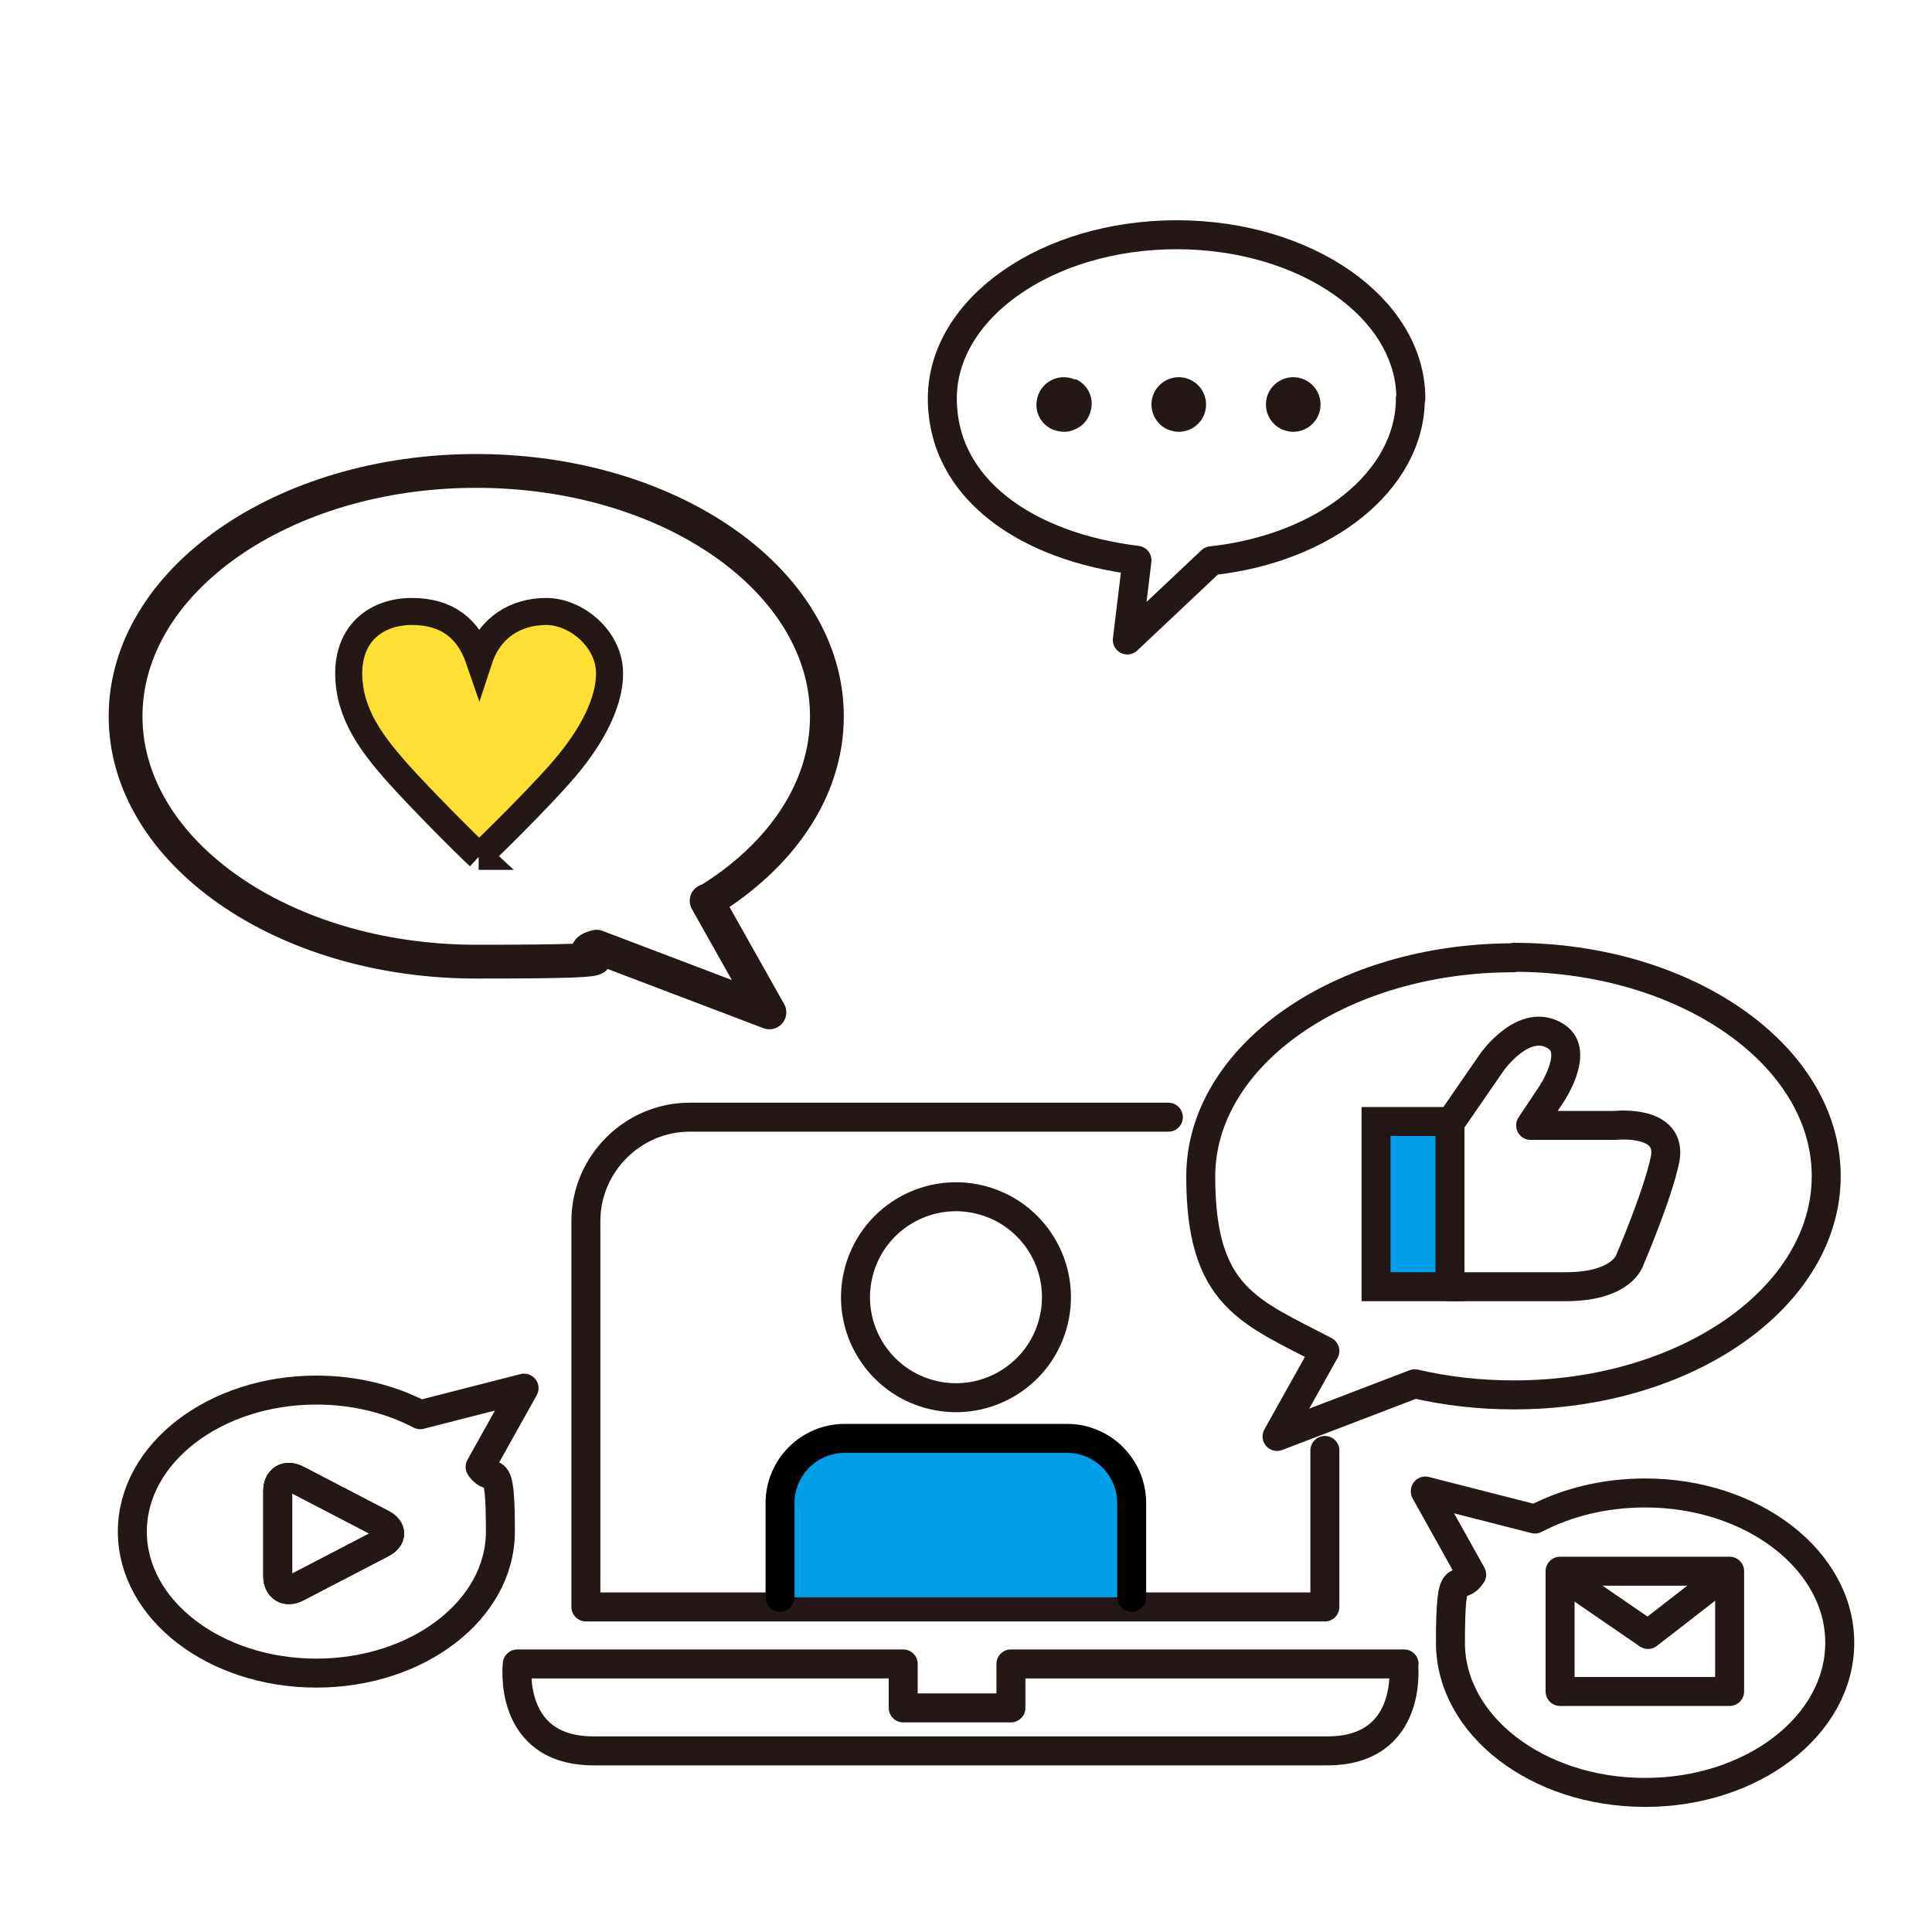 <?xml version="1.0" encoding="UTF-8"?>
<svg id="_レイヤー_1" data-name="レイヤー_1" xmlns="http://www.w3.org/2000/svg" version="1.1" viewBox="0 0 400 400">
  <!-- Generator: Adobe Illustrator 29.2.1, SVG Export Plug-In . SVG Version: 2.1.0 Build 116)  -->
  <defs>
    <style>
      .st0 {
        fill: #231815;
      }

      .st1 {
        stroke: #000;
      }

      .st1, .st2, .st3 {
        stroke-linecap: round;
        stroke-linejoin: round;
      }

      .st1, .st4 {
        fill: #009fe8;
      }

      .st1, .st4, .st3 {
        stroke-width: 6px;
      }

      .st5 {
        fill: #ffdf34;
        stroke-width: 5.6px;
      }

      .st5, .st2, .st3 {
        stroke: #231815;
      }

      .st5, .st4 {
        stroke-miterlimit: 10;
      }

      .st2 {
        stroke-width: 7px;
      }

      .st2, .st3 {
        fill: none;
      }

      .st4 {
        stroke: #221714;
      }
    </style>
  </defs>
  <path class="st3" d="M108.5,287.4l-21.5,5.5c-6.1-3.2-13.5-5.1-21.5-5.1-21,0-38.1,13.1-38.1,29.3s17.1,29.3,38.1,29.3,38.1-13.1,38.1-29.3-1.5-9.4-4.2-13.4l9.1-16.3Z"/>
  <path class="st3" d="M295.1,308.7l22.7,5.8c6.5-3.4,14.3-5.4,22.8-5.4,22.2,0,40.3,13.9,40.3,31s-18,31-40.3,31-40.3-13.9-40.3-31,1.6-9.9,4.4-14.1l-9.6-17.2Z"/>
  <path class="st3" d="M274.3,300.3v32.4H121.3v-79.9c0-11.8,9.7-21.5,21.5-21.5h99.1"/>
  <path class="st3" d="M290.7,344.5h-81.4v9.1h-22.3v-9.1h-79.9s-2.2,18,15.8,18h151.9c18,0,15.8-18,15.8-18Z"/>
  <g>
    <circle class="st3" cx="197.9" cy="268.5" r="20.8" transform="translate(-108.9 399.4) rotate(-76.7)"/>
    <path class="st1" d="M161.5,330.7v-19.5c0-7.4,6-13.4,13.4-13.4h46c7.4,0,13.4,6,13.4,13.4v19.5"/>
  </g>
  <g>
    <path class="st2" d="M146.4,186.6c15.2-9.3,24.8-23,24.8-38.3,0-28.1-32.5-50.8-72.6-50.8s-72.6,22.8-72.6,50.8,32.5,50.8,72.6,50.8,17.2-1.1,24.9-3.1l35.8,13.6-13-23.1Z"/>
    <path class="st5" d="M99.2,177.3c-2.5-2.3-12.1-11.9-17-17.4-5-5.7-10-12-10-20.5s5.9-12.8,13.1-12.8,11.7,3.5,13.9,9.9h0c2.2-6.7,7.7-9.9,13.9-9.9s13.1,5.7,13.1,12.8-4.9,14.7-10,20.5c-4.8,5.5-14.5,15.1-17,17.4h-.1Z"/>
  </g>
  <path class="st3" d="M292.1,82.5c0-18.7-21.7-33.9-48.5-33.9s-48.5,15.2-48.5,33.9,17.4,30.7,40.3,33.5l-2,16.5,17.4-16.4c23.3-2.5,41.2-16.5,41.2-33.6Z"/>
  <g>
    <path class="st3" d="M313.3,198.3c-35.8,0-64.7,20.3-64.7,45.3s10.1,27.9,25.7,36.1l-9.9,17.7,28.5-10.9c6.5,1.5,13.4,2.3,20.5,2.3,35.8,0,64.7-20.3,64.7-45.3s-29-45.3-64.7-45.3Z"/>
    <g>
      <path class="st3" d="M300.2,232.5l8.7-12.6s6.7-9.6,13.3-5.3c5,3.2-1.1,12.1-1.1,12.1l-4.2,6.3h17.6s12-1.3,10.2,7.2c-1.6,7.5-7.2,20.5-7.2,20.5,0,0-1.4,5.7-13.4,5.7h-24"/>
      <rect class="st4" x="284.9" y="232.2" width="15.3" height="34.2"/>
    </g>
  </g>
  <g>
    <path class="st0" d="M222.6,78.6c-2.9-1.3-6.2,0-7.5,2.8-.6,1.4-.7,2.9-.2,4.3.5,1.4,1.6,2.6,3,3.2.8.3,1.6.5,2.4.5s1.3-.1,2-.4c1.4-.5,2.6-1.6,3.2-3,.6-1.4.7-2.9.2-4.3-.5-1.4-1.6-2.6-3-3.2Z"/>
    <path class="st0" d="M246.4,78.6c-2.9-1.3-6.2,0-7.5,2.8-1.3,2.9,0,6.2,2.8,7.5.8.3,1.6.5,2.3.5,2.2,0,4.2-1.2,5.2-3.3,1.3-2.9,0-6.2-2.8-7.5Z"/>
    <path class="st0" d="M270.1,78.6c-2.9-1.3-6.2,0-7.5,2.8-1.3,2.9,0,6.2,2.8,7.5.8.3,1.6.5,2.3.5,2.2,0,4.2-1.2,5.2-3.3,1.3-2.9,0-6.2-2.8-7.5Z"/>
  </g>
  <g>
    <path class="st3" d="M57.5,308.7c0-2.4,1.7-3.5,3.9-2.4l17.7,9.2c2.1,1.1,2.1,2.9,0,4l-17.7,9.2c-2.1,1.1-3.9,0-3.9-2.4v-17.7Z"/>
    <path class="st3" d="M57.5,308.7c0-2.4,1.7-3.5,3.9-2.4l17.7,9.2c2.1,1.1,2.1,2.9,0,4l-17.7,9.2c-2.1,1.1-3.9,0-3.9-2.4v-17.7Z"/>
  </g>
  <g>
    <rect class="st3" x="323" y="325.3" width="35.1" height="24.9"/>
    <polyline class="st3" points="324.6 327 341.2 338.4 355.9 327"/>
  </g>
</svg>
